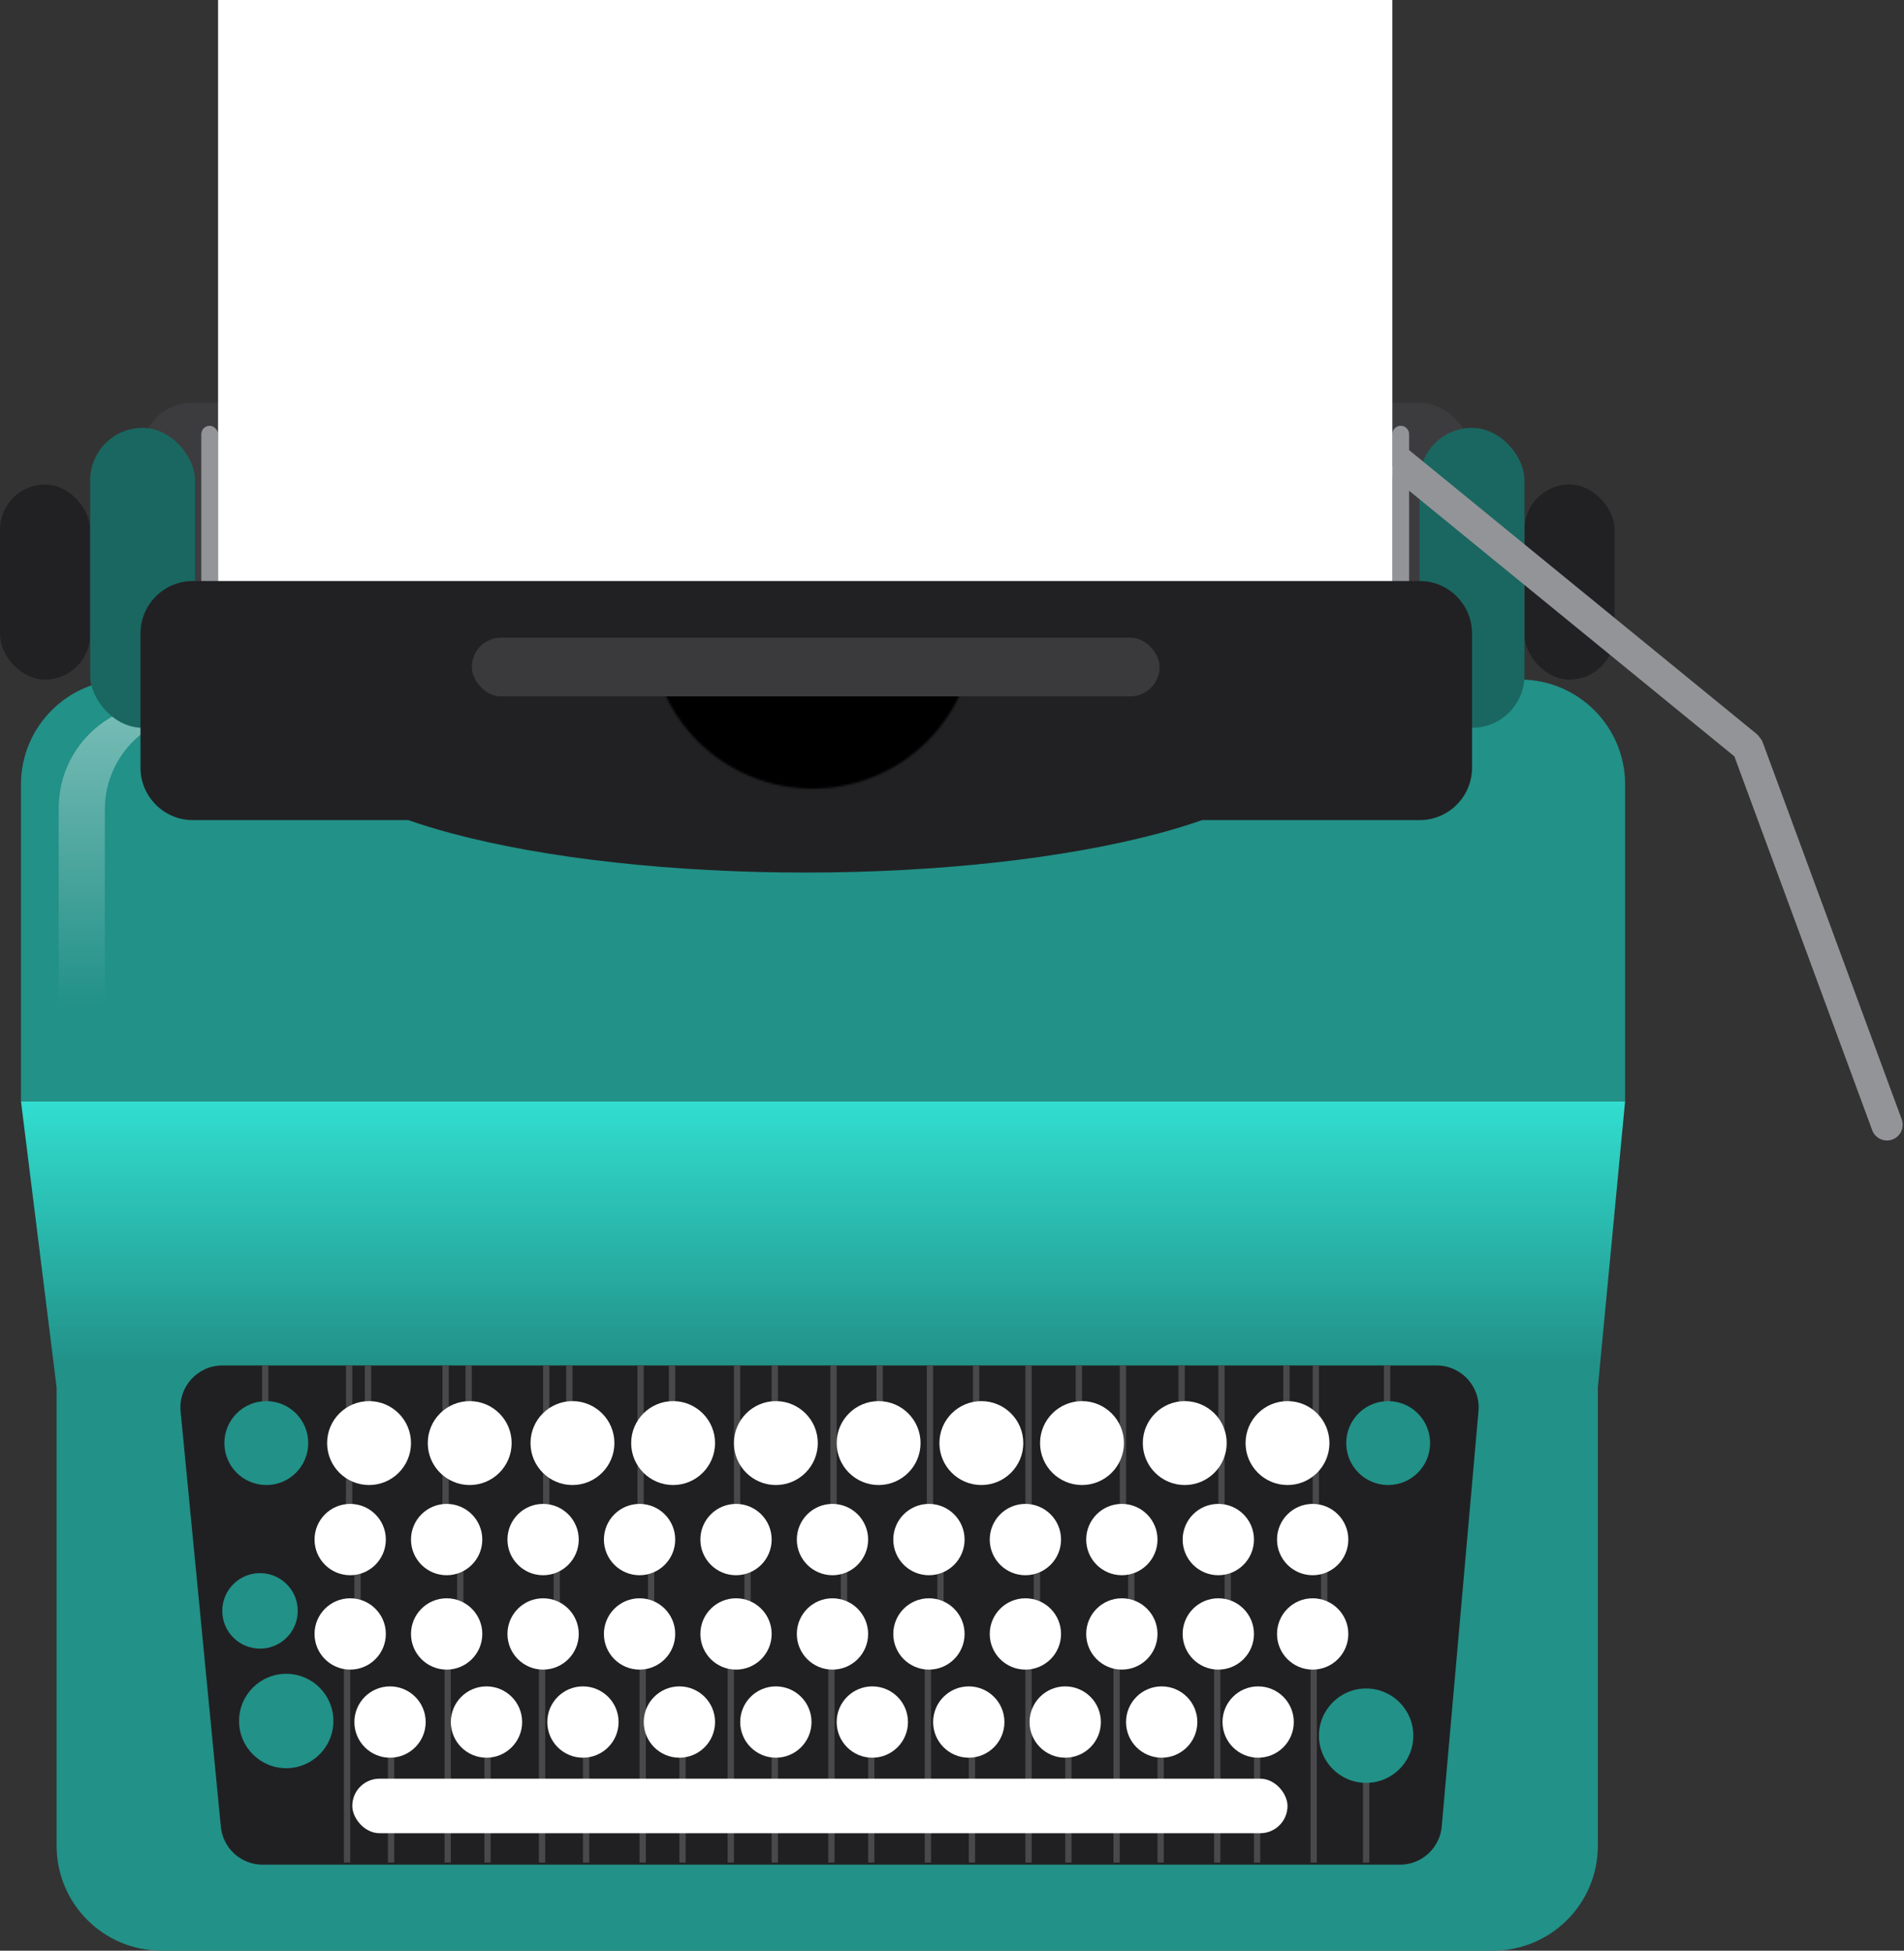 <?xml version="1.0" encoding="UTF-8"?> <svg xmlns="http://www.w3.org/2000/svg" width="908" height="930" viewBox="0 0 908 930" fill="none"><rect x="0" y="0" width="908" height="930" fill="#333333" stroke="none"/> <path d="M27 880C27 907.614 49.386 930 77 930H712C739.614 930 762 907.614 762 880V661.5L775 525H10L27 661.5V880Z" fill="url(#paint0_linear_1501_176)"></path> <path d="M86.126 672.93C84.987 661.177 94.224 651 106.033 651H685.151C696.893 651 706.109 661.067 705.073 672.763L687.547 870.763C686.633 881.085 677.987 889 667.625 889H125.229C114.931 889 106.316 881.18 105.322 870.93L86.126 672.93Z" fill="#202022"></path> <path d="M10 374C10 346.386 32.386 324 60 324H725C752.614 324 775 346.386 775 374V525H10V374Z" fill="#229188"></path> <path d="M83 334.5V342V342C63.459 347.626 50 365.505 50 385.84V480H28V385.249C28 359.562 47.465 338.054 73.025 335.498L83 334.5Z" fill="url(#paint1_linear_1501_176)"></path> <rect x="67" y="192" width="635" height="119" rx="25" fill="#3C3C3E"></rect> <rect y="231" width="43" height="93" rx="21.5" fill="#212123"></rect> <rect x="43" y="204" width="50" height="143" rx="25" fill="#1A6761"></rect> <rect x="727" y="231" width="43" height="93" rx="21.5" fill="#212123"></rect> <rect x="677" y="204" width="50" height="143" rx="25" fill="#1A6761"></rect> <rect x="96" y="203" width="8" height="143" rx="4" fill="#939498"></rect> <path fill-rule="evenodd" clip-rule="evenodd" d="M668 203C665.791 203 664 204.791 664 207V222.158L661.415 225.325L664 227.435V342C664 344.209 665.791 346 668 346C670.209 346 672 344.209 672 342V233.967L827.106 360.613L892.837 538.837C894.27 542.723 898.582 544.711 902.469 543.278C906.355 541.845 908.344 537.532 906.91 533.646L840.669 354.037C840.331 353.12 839.833 352.31 839.218 351.625C838.799 350.966 838.269 350.362 837.632 349.842L672 214.602V207C672 204.791 670.209 203 668 203Z" fill="#939498"></path> <rect x="104" width="560" height="332" fill="white"></rect> <path fill-rule="evenodd" clip-rule="evenodd" d="M92 277C78.193 277 67 288.193 67 302V366C67 379.807 78.193 391 92 391H194.734C201.168 393.252 208.172 395.391 215.709 397.401C237.809 403.298 264.046 407.975 292.921 411.166C321.797 414.358 352.745 416 384 416C415.255 416 446.203 414.358 475.079 411.166C503.954 407.975 530.191 403.298 552.291 397.401C559.828 395.391 566.832 393.252 573.266 391H677C690.807 391 702 379.807 702 366V302C702 288.193 690.807 277 677 277H92Z" fill="#212123"></path> <mask id="mask0_1501_176" style="mask-type:alpha" maskUnits="userSpaceOnUse" x="310" y="298" width="155" height="78"> <path d="M465 298.5C465 308.677 462.995 318.755 459.101 328.158C455.206 337.561 449.497 346.104 442.301 353.301C435.104 360.497 426.561 366.206 417.158 370.101C407.755 373.995 397.677 376 387.5 376C377.323 376 367.245 373.995 357.842 370.101C348.439 366.206 339.896 360.497 332.699 353.301C325.503 346.104 319.794 337.561 315.899 328.158C312.005 318.755 310 308.677 310 298.5L387.5 298.5H465Z" fill="black"></path> </mask> <g mask="url(#mask0_1501_176)"> <path d="M269 332H506V383H269V332Z" fill="black"></path> </g> <rect x="225" y="304" width="328" height="28" rx="14" fill="#3A3A3C"></rect> <rect x="125" y="651" width="3" height="19" fill="#49494B"></rect> <rect x="165" y="651" width="3" height="76" fill="#49494B"></rect> <rect x="174" y="651" width="3" height="37" fill="#49494B"></rect> <rect x="211" y="651" width="3" height="76" fill="#49494B"></rect> <rect x="222" y="651" width="3" height="37" fill="#49494B"></rect> <rect x="259" y="651" width="3" height="76" fill="#49494B"></rect> <rect x="270" y="651" width="3" height="37" fill="#49494B"></rect> <rect x="304" y="651" width="3" height="76" fill="#49494B"></rect> <rect x="319" y="651" width="3" height="37" fill="#49494B"></rect> <rect x="350" y="651" width="3" height="76" fill="#49494B"></rect> <rect x="368" y="651" width="3" height="37" fill="#49494B"></rect> <rect x="396" y="651" width="3" height="76" fill="#49494B"></rect> <rect x="418" y="651" width="3" height="37" fill="#49494B"></rect> <rect x="442" y="651" width="3" height="76" fill="#49494B"></rect> <rect x="464" y="651" width="3" height="37" fill="#49494B"></rect> <rect x="489" y="651" width="3" height="76" fill="#49494B"></rect> <rect x="513" y="651" width="3" height="37" fill="#49494B"></rect> <rect x="534" y="651" width="3" height="76" fill="#49494B"></rect> <rect x="562" y="651" width="3" height="37" fill="#49494B"></rect> <rect x="581" y="651" width="3" height="76" fill="#49494B"></rect> <rect x="612" y="651" width="3" height="37" fill="#49494B"></rect> <rect x="626" y="651" width="3" height="76" fill="#49494B"></rect> <rect x="660" y="651" width="3" height="37" fill="#49494B"></rect> <rect x="650" y="842" width="3" height="46" fill="#49494B"></rect> <rect x="625" y="791" width="3" height="97" fill="#49494B"></rect> <rect x="598" y="830" width="3" height="58" fill="#49494B"></rect> <rect x="579" y="791" width="3" height="97" fill="#49494B"></rect> <rect x="552" y="830" width="3" height="58" fill="#49494B"></rect> <rect x="531" y="791" width="3" height="97" fill="#49494B"></rect> <rect x="508" y="830" width="3" height="58" fill="#49494B"></rect> <rect x="489" y="791" width="3" height="97" fill="#49494B"></rect> <rect x="462" y="830" width="3" height="58" fill="#49494B"></rect> <rect x="441" y="791" width="3" height="97" fill="#49494B"></rect> <rect x="414" y="830" width="3" height="58" fill="#49494B"></rect> <rect x="395" y="791" width="3" height="97" fill="#49494B"></rect> <rect x="368" y="830" width="3" height="58" fill="#49494B"></rect> <rect x="347" y="791" width="3" height="97" fill="#49494B"></rect> <rect x="324" y="830" width="3" height="58" fill="#49494B"></rect> <rect x="305" y="791" width="3" height="97" fill="#49494B"></rect> <rect x="278" y="830" width="3" height="58" fill="#49494B"></rect> <rect x="257" y="791" width="3" height="97" fill="#49494B"></rect> <rect x="231" y="830" width="3" height="58" fill="#49494B"></rect> <rect x="212" y="791" width="3" height="97" fill="#49494B"></rect> <rect x="185" y="830" width="3" height="58" fill="#49494B"></rect> <rect x="169" y="740" width="3" height="37" fill="#49494B"></rect> <rect x="218" y="740" width="3" height="37" fill="#49494B"></rect> <rect x="264" y="740" width="3" height="37" fill="#49494B"></rect> <rect x="309" y="740" width="3" height="37" fill="#49494B"></rect> <rect x="355" y="740" width="3" height="37" fill="#49494B"></rect> <rect x="401" y="740" width="3" height="37" fill="#49494B"></rect> <rect x="447" y="740" width="3" height="37" fill="#49494B"></rect> <rect x="493" y="740" width="3" height="37" fill="#49494B"></rect> <rect x="538" y="740" width="3" height="37" fill="#49494B"></rect> <rect x="584" y="740" width="3" height="37" fill="#49494B"></rect> <rect x="630" y="740" width="3" height="37" fill="#49494B"></rect> <rect x="164" y="791" width="3" height="97" fill="#49494B"></rect> <circle cx="124" cy="768" r="18" fill="#229188"></circle> <circle cx="167" cy="734" r="17" fill="white"></circle> <circle cx="213" cy="734" r="17" fill="white"></circle> <circle cx="259" cy="734" r="17" fill="white"></circle> <circle cx="305" cy="734" r="17" fill="white"></circle> <circle cx="351" cy="734" r="17" fill="white"></circle> <circle cx="397" cy="734" r="17" fill="white"></circle> <circle cx="443" cy="734" r="17" fill="white"></circle> <circle cx="489" cy="734" r="17" fill="white"></circle> <circle cx="535" cy="734" r="17" fill="white"></circle> <circle cx="581" cy="734" r="17" fill="white"></circle> <circle cx="626" cy="734" r="17" fill="white"></circle> <circle cx="167" cy="779" r="17" fill="white"></circle> <circle cx="213" cy="779" r="17" fill="white"></circle> <circle cx="259" cy="779" r="17" fill="white"></circle> <circle cx="305" cy="779" r="17" fill="white"></circle> <circle cx="351" cy="779" r="17" fill="white"></circle> <circle cx="397" cy="779" r="17" fill="white"></circle> <circle cx="443" cy="779" r="17" fill="white"></circle> <circle cx="489" cy="779" r="17" fill="white"></circle> <circle cx="535" cy="779" r="17" fill="white"></circle> <circle cx="581" cy="779" r="17" fill="white"></circle> <circle cx="626" cy="779" r="17" fill="white"></circle> <circle cx="186" cy="821" r="17" fill="white"></circle> <circle cx="232" cy="821" r="17" fill="white"></circle> <circle cx="278" cy="821" r="17" fill="white"></circle> <circle cx="324" cy="821" r="17" fill="white"></circle> <circle cx="370" cy="821" r="17" fill="white"></circle> <circle cx="416" cy="821" r="17" fill="white"></circle> <circle cx="462" cy="821" r="17" fill="white"></circle> <circle cx="508" cy="821" r="17" fill="white"></circle> <circle cx="554" cy="821" r="17" fill="white"></circle> <circle cx="600" cy="821" r="17" fill="white"></circle> <circle cx="127" cy="688" r="20" fill="#229188"></circle> <circle cx="224" cy="688" r="20" fill="white"></circle> <circle cx="273" cy="688" r="20" fill="white"></circle> <circle cx="321" cy="688" r="20" fill="white"></circle> <circle cx="370" cy="688" r="20" fill="white"></circle> <circle cx="419" cy="688" r="20" fill="white"></circle> <circle cx="468" cy="688" r="20" fill="white"></circle> <circle cx="516" cy="688" r="20" fill="white"></circle> <circle cx="565" cy="688" r="20" fill="white"></circle> <circle cx="614" cy="688" r="20" fill="white"></circle> <circle cx="176" cy="688" r="20" fill="white"></circle> <circle cx="662" cy="688" r="20" fill="#229188"></circle> <circle cx="136.5" cy="820.5" r="22.5" fill="#229188"></circle> <circle cx="651.5" cy="827.5" r="22.5" fill="#229188"></circle> <rect x="168" y="848" width="446" height="26" rx="13" fill="white"></rect> <defs> <linearGradient id="paint0_linear_1501_176" x1="392.5" y1="930" x2="392.5" y2="525" gradientUnits="userSpaceOnUse"> <stop offset="0.691" stop-color="#229188"></stop> <stop offset="1" stop-color="#31DED0"></stop> </linearGradient> <linearGradient id="paint1_linear_1501_176" x1="55.5" y1="334.5" x2="55.5" y2="480" gradientUnits="userSpaceOnUse"> <stop stop-color="white" stop-opacity="0.4"></stop> <stop offset="1" stop-color="white" stop-opacity="0"></stop> </linearGradient> </defs> </svg> 